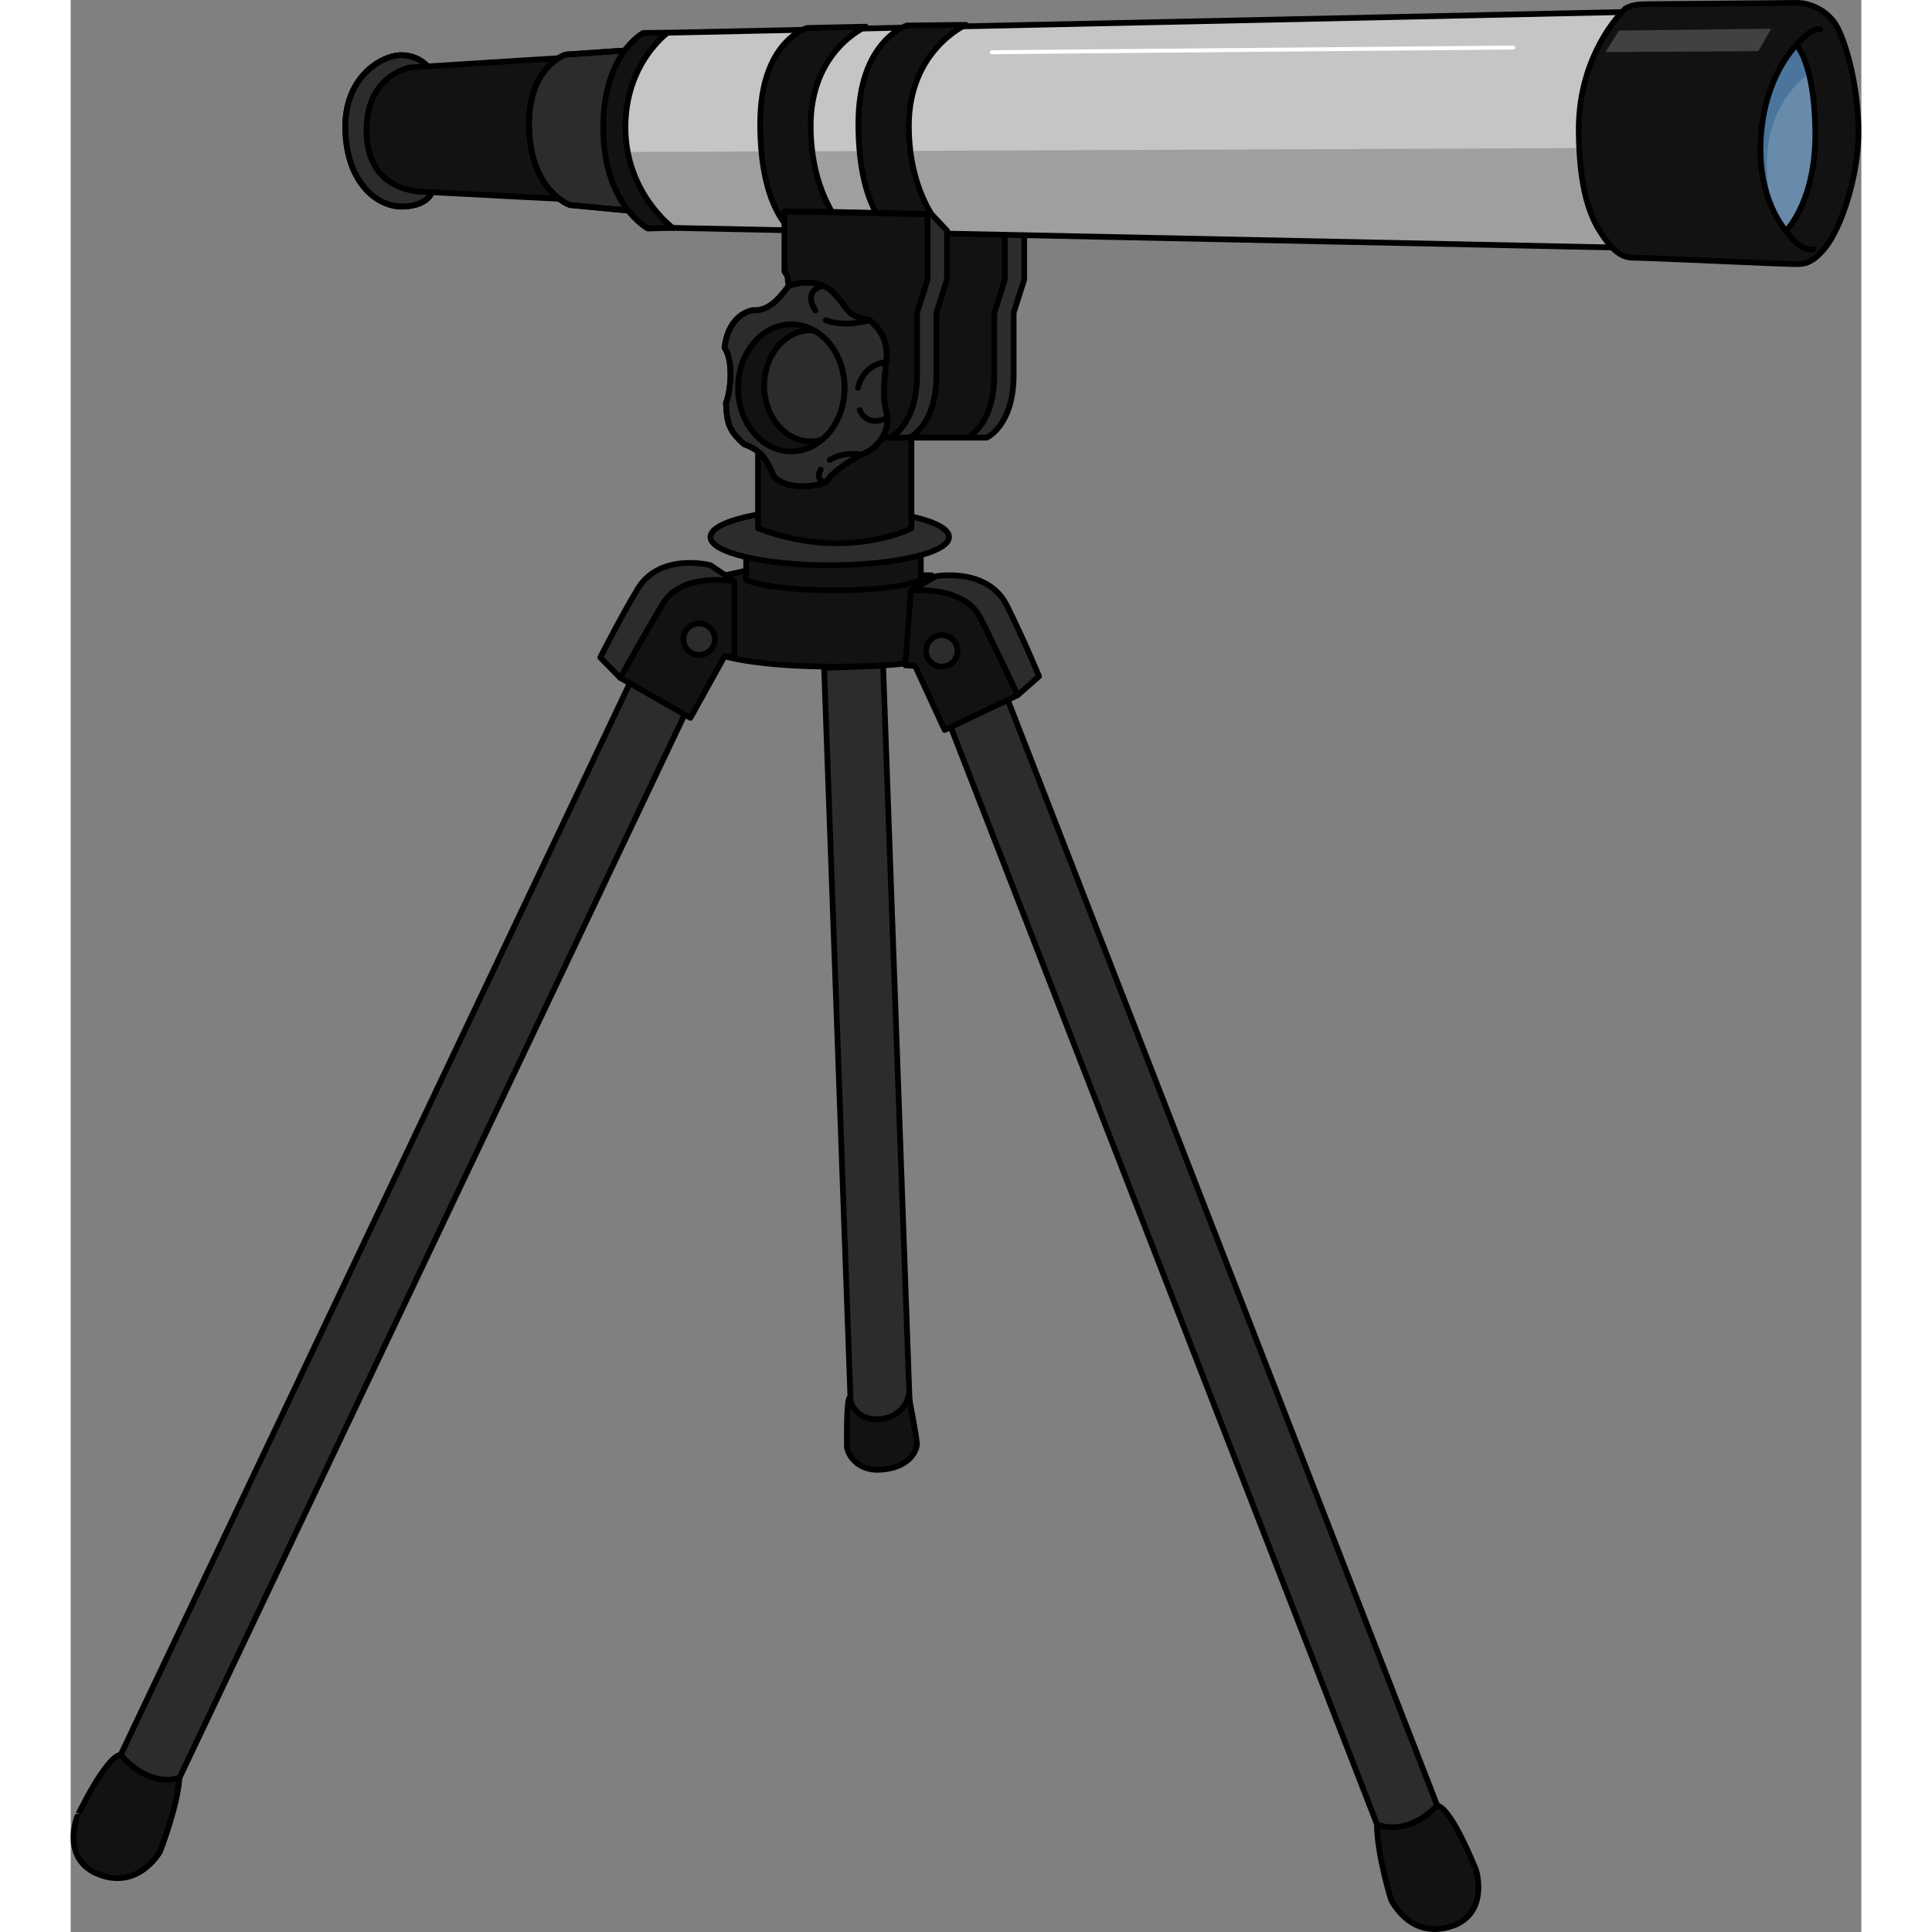 <?xml version="1.0" encoding="utf-8"?>
<!-- Created by: Science Figures, www.sciencefigures.org, Generator: Science Figures Editor -->
<!DOCTYPE svg PUBLIC "-//W3C//DTD SVG 1.1//EN" "http://www.w3.org/Graphics/SVG/1.1/DTD/svg11.dtd">
<svg version="1.1" id="Layer_1" xmlns="http://www.w3.org/2000/svg" xmlns:xlink="http://www.w3.org/1999/xlink" 
	 width="800px" height="800px" viewBox="0 0 312.013 336.637" enable-background="new 0 0 312.013 336.637"
	 xml:space="preserve">
<rect x="0" y="0" width="312.013" height="336.637" fill="#808080" stroke="none"/>
<g>
	<g>
		
			<rect x="51.498" y="107.514" transform="matrix(0.903 0.429 -0.429 0.903 98.627 -3.459)" fill="#2C2C2C" stroke="#000000" stroke-linecap="round" stroke-linejoin="round" stroke-miterlimit="10" width="10.971" height="218.943"/>
		
			<rect x="190.975" y="113.103" transform="matrix(-0.932 0.362 -0.362 -0.932 460.173 358.929)" fill="#2C2C2C" stroke="#000000" stroke-linecap="round" stroke-linejoin="round" stroke-miterlimit="10" width="10.971" height="218.944"/>
		
			<rect x="71.849" y="177.837" transform="matrix(0.036 0.999 -0.999 0.036 316.632 37.82)" fill="#2C2C2C" stroke="#000000" stroke-linecap="round" stroke-linejoin="round" stroke-miterlimit="10" width="133.739" height="10.284"/>
		<path fill="#121212" stroke="#000000" stroke-linecap="round" stroke-linejoin="round" stroke-miterlimit="10" d="M117.706,99.425
			l-3.647,0.811l-0.12,14.106c0,0,5.677,1.811,18.98,1.811c13.302,0,15.212-1.128,15.212-1.128l1.874-12.171v-2.617h-13.843
			L117.706,99.425z"/>
		<path fill="#2C2C2C" stroke="#000000" stroke-linecap="round" stroke-linejoin="round" stroke-miterlimit="10" d="M115.65,101.314
			l-4.173-2.831c0,0-8.85-2.304-12.711,4.183c-3.299,5.544-6.488,11.894-6.488,11.894l3.476,3.546l8.21-7.987L115.65,101.314z"/>
		<path fill="#2C2C2C" stroke="#000000" stroke-linecap="round" stroke-linejoin="round" stroke-miterlimit="10" d="
			M146.389,102.932l4.368-2.519c0,0,8.995-1.652,12.372,5.1c2.886,5.77,5.603,12.335,5.603,12.335l-3.726,3.283l-7.604-8.564
			L146.389,102.932z"/>
		<path fill="#121212" stroke="#000000" stroke-linecap="round" stroke-linejoin="round" stroke-miterlimit="10" d="M115.65,101.314
			c0,0-9.085-1.752-12.461,3.861c-3.217,5.35-7.435,12.932-7.435,12.932l12.239,6.976l5.946-10.742h1.711V101.314z"/>
		
			<circle fill="#2C2C2C" stroke="#000000" stroke-linecap="round" stroke-linejoin="round" stroke-miterlimit="10" cx="109.507" cy="111.37" r="2.742"/>
		<path fill="#121212" stroke="#000000" stroke-linecap="round" stroke-linejoin="round" stroke-miterlimit="10" d="
			M146.389,102.932c0,0,9.188-1.084,12.146,4.76c2.818,5.57,6.472,13.439,6.472,13.439l-12.715,6.064l-5.146-11.146l-1.706-0.125
			L146.389,102.932z"/>
		
			<circle fill="#2C2C2C" stroke="#000000" stroke-linecap="round" stroke-linejoin="round" stroke-miterlimit="10" cx="151.781" cy="113.409" r="2.742"/>
		<path fill="#121212" stroke="#000000" stroke-linecap="round" stroke-linejoin="round" stroke-miterlimit="10" d="M117.706,97.077
			v3.979c0,0,3.757,1.797,15.426,1.797c11.668,0,14.999-1.797,14.999-1.797v-5.059L117.706,97.077z"/>
		
			<ellipse fill="#2C2C2C" stroke="#000000" stroke-linecap="round" stroke-linejoin="round" stroke-miterlimit="10" cx="132.261" cy="93.57" rx="20.784" ry="4.914"/>
		<path fill="#121212" stroke="#000000" stroke-linecap="round" stroke-linejoin="round" stroke-miterlimit="10" d="M146.5,74.997
			v17.062c0,0-11.309,5.828-26.736,0c0-9.028,0-17.062,0-17.062H146.5z"/>
		<path fill="#121212" stroke="#000000" stroke-linecap="round" stroke-linejoin="round" stroke-miterlimit="10" d="
			M135.736,243.529c0,0,0.534,3.971,5.061,3.74c4.527-0.231,5.217-4.11,5.217-4.11s1.39,7.205,1.436,8.359
			c0.047,1.155-1.209,4.232-6.329,4.574c-4.158,0.277-5.867-2.864-5.867-4.112C135.253,250.733,135.156,244.04,135.736,243.529z"/>
		<g>
			<path fill="#2C2C2C" stroke="#000000" stroke-linecap="round" stroke-linejoin="round" stroke-miterlimit="10" d="M141.202,36.83
				v10.477l0.52,0.836l0.418,3.8l4.359,23.053l2.585,1.255h10.54c0,0,4.685-2.085,4.685-10.914c0-8.829,0-10.836,0-10.836
				l1.84-5.772V37.352L141.202,36.83z"/>
			<path fill="#121212" stroke="#000000" stroke-linecap="round" stroke-linejoin="round" stroke-miterlimit="10" d="M137.828,36.83
				v10.477l0.52,0.836l0.418,3.8l4.359,23.053l2.583,1.255h10.541c0,0,4.685-2.085,4.685-10.914c0-8.829,0-10.836,0-10.836
				l1.84-5.772V37.352L137.828,36.83z"/>
		</g>
		<path fill="#2C2C2C" stroke="#000000" stroke-linecap="round" stroke-linejoin="round" stroke-miterlimit="10" d="M62.186,11.57
			c0,0-1.625-2.065-4.809-1.955c-3.183,0.11-9.84,3.774-9.515,13.163c0.326,9.39,5.777,13.369,10.103,13.22
			c4.327-0.15,4.982-2.505,4.982-2.505L62.186,11.57z"/>
		<path fill="none" stroke="#000000" stroke-linecap="round" stroke-linejoin="round" stroke-miterlimit="10" d="M62.186,11.57
			c0,0-1.625-2.065-4.809-1.955c-3.183,0.11-9.84,3.774-9.515,13.163c0.326,9.39,5.777,13.369,10.103,13.22
			c4.327-0.15,4.982-2.505,4.982-2.505L62.186,11.57z"/>
		<path fill="#121212" d="M84.866,10.146L59.167,11.76c0,0-7.967,1.258-7.607,11.627c0.36,10.369,9.994,10.034,9.994,10.034
			l23.408,1.213L84.866,10.146z"/>
		<path fill="none" stroke="#000000" stroke-linecap="round" stroke-linejoin="round" stroke-miterlimit="10" d="M84.866,10.146
			L59.167,11.76c0,0-7.967,1.258-7.607,11.627c0.36,10.369,9.994,10.034,9.994,10.034l23.408,1.213L84.866,10.146z"/>
		<path fill="#2C2C2C" stroke="#000000" stroke-linecap="round" stroke-linejoin="round" stroke-miterlimit="10" d="M97.038,8.768
			L86.227,9.514c0,0-6.723,2.132-6.346,12.991c0.377,10.859,7.093,13.222,7.093,13.222l11.659,1.104L97.038,8.768z"/>
		<path fill="none" stroke="#000000" stroke-linecap="round" stroke-linejoin="round" stroke-miterlimit="10" d="M97.038,8.768
			L86.227,9.514c0,0-6.723,2.132-6.346,12.991c0.377,10.859,7.093,13.222,7.093,13.222l11.659,1.104L97.038,8.768z"/>
		<path fill="#121212" d="M104.023,5.702L99.766,5.74c0,0-7.087,3.679-6.97,16.831c0.117,13.152,7.762,17.246,7.762,17.246
			l4.372-0.108L104.023,5.702z"/>
		<path fill="none" stroke="#000000" stroke-linecap="round" stroke-linejoin="round" stroke-miterlimit="10" d="M104.023,5.702
			L99.766,5.74c0,0-7.087,3.679-6.97,16.831c0.117,13.152,7.762,17.246,7.762,17.246l4.372-0.108L104.023,5.702z"/>
		<path fill="#C5C5C5" d="M272.912,2.048L104.023,5.702c0,0-7.457,5.336-7.356,16.692s8.262,17.314,8.262,17.314l166.51,3.469
			L272.912,2.048z"/>
		<path fill="#9F9F9F" d="M97.069,26.484c1.655,8.691,7.86,13.224,7.86,13.224l166.51,3.469l0.623-17.409L97.069,26.484z"/>
		<path fill="none" stroke="#000000" stroke-linecap="round" stroke-linejoin="round" stroke-miterlimit="10" d="M272.912,2.048
			L104.023,5.702c0,0-7.457,5.336-7.356,16.692s8.262,17.314,8.262,17.314l166.51,3.469L272.912,2.048z"/>
		<path fill="#121212" d="M270.799,1.594c0,0,0.891-0.836,3.445-0.859C276.8,0.712,298.478,0.52,300.757,0.5
			c2.279-0.021,5.468,1.333,7.011,4.15c1.543,2.817,3.674,10.098,3.744,18.038s-3.027,17.013-5.758,20.42
			c-2.732,3.407-4.394,2.87-5.981,2.884c-1.588,0.014-25.483-1.102-27.347-1.085c-1.865,0.017-3.322-0.833-5.14-3.371
			c-1.819-2.539-4.41-6.833-4.514-18.622C262.667,11.125,268.61,3.719,270.799,1.594z"/>
		<path fill="none" stroke="#000000" stroke-linecap="round" stroke-linejoin="round" stroke-miterlimit="10" d="M270.799,1.594
			c0,0,0.891-0.836,3.445-0.859C276.8,0.712,298.478,0.52,300.757,0.5c2.279-0.021,5.468,1.333,7.011,4.15
			c1.543,2.817,3.674,10.098,3.744,18.038s-3.027,17.013-5.758,20.42c-2.732,3.407-4.394,2.87-5.981,2.884
			c-1.588,0.014-25.483-1.102-27.347-1.085c-1.865,0.017-3.322-0.833-5.14-3.371c-1.819-2.539-4.41-6.833-4.514-18.622
			C262.667,11.125,268.61,3.719,270.799,1.594z"/>
		<path fill="#688BAC" d="M300.715,7.84c0,0-5.548,5.259-6.221,16.155s4.408,16.235,4.408,16.235s5.199-5.15,5.093-17.176
			S300.715,7.84,300.715,7.84z"/>
		<path fill="#688BAC" d="M300.715,7.84c0,0-5.548,5.259-6.221,16.155s4.408,16.235,4.408,16.235s5.199-5.15,5.093-17.176
			S300.715,7.84,300.715,7.84z"/>
		<path fill="#4B759C" d="M302.868,12.791c-0.949-3.738-2.152-4.951-2.152-4.951s-5.548,5.259-6.221,16.155
			c-0.34,5.515,0.793,9.6,1.996,12.296C293.081,22.163,299.629,15.249,302.868,12.791z"/>
		<path fill="none" stroke="#000000" stroke-linecap="round" stroke-linejoin="round" stroke-miterlimit="10" d="M300.715,7.84
			c0,0-5.548,5.259-6.221,16.155s4.408,16.235,4.408,16.235s5.199-5.15,5.093-17.176S300.715,7.84,300.715,7.84z"/>
		<path fill="none" stroke="#000000" stroke-linecap="round" stroke-linejoin="round" stroke-miterlimit="10" d="M300.715,7.84
			c0,0,2.698-3.24,4.17-2.694"/>
		<path fill="#121212" stroke="#000000" stroke-linecap="round" stroke-linejoin="round" stroke-miterlimit="10" d="M152.726,40.816
			c0,0-6.678-5.787-6.678-18.921s9.919-17.566,9.919-17.566l-10.263,0.118c0,0-8.449,2.645-8.449,17.114s5.231,18.365,5.231,18.365
			L152.726,40.816z"/>
		<path fill="#121212" stroke="#000000" stroke-linecap="round" stroke-linejoin="round" stroke-miterlimit="10" d="M135.619,40.816
			c0,0-6.678-5.787-6.678-18.921s9.606-17.246,9.606-17.246l-10.21,0.222c0,0-8.189,2.221-8.189,16.69s5.231,18.365,5.231,18.365
			L135.619,40.816z"/>
		<path fill="none" stroke="#000000" stroke-linecap="round" stroke-linejoin="round" stroke-miterlimit="10" d="M298.903,40.23
			c0,0,2.449,3.82,4.783,3.174"/>
		<g>
			<path fill="#2C2C2C" stroke="#000000" stroke-linecap="round" stroke-linejoin="round" stroke-miterlimit="10" d="M127.741,36.83
				v10.477l0.521,0.836l0.418,3.8l4.359,23.053l2.584,1.255h10.541c0,0,4.685-2.085,4.685-10.914c0-8.829,0-10.836,0-10.836
				l1.84-5.772v-8.545l-2.719-2.889L127.741,36.83z"/>
			<path fill="#121212" stroke="#000000" stroke-linecap="round" stroke-linejoin="round" stroke-miterlimit="10" d="M124.368,36.83
				v10.477l0.52,0.836l0.419,3.8l4.359,23.053l2.583,1.255h10.541c0,0,4.685-2.085,4.685-10.914c0-8.829,0-10.836,0-10.836
				l1.84-5.772V37.352L124.368,36.83z"/>
		</g>
		<path fill="#2C2C2C" stroke="#000000" stroke-linecap="round" stroke-linejoin="round" stroke-miterlimit="10" d="M125.129,49.817
			c0,0,4.522-1.797,7.479,0.928c2.957,2.726,2.145,4.291,6.61,5.044c3.131,2.551,3.248,5.682,2.784,8.175
			c-0.29,3.073-0.524,5.566,0.201,8.06c0.726,3.247-1.767,5.915-3.506,6.784c-2.146,0.928-5.915,3.247-7.074,5.218
			c-2.494,1.043-7.363,1.102-9.103-1.044c-1.275-2.899-2.087-4.464-5.16-5.566c-3.131-2.667-2.957-4.406-3.188-7.19
			c0.869-2.029,1.333-7.422-0.232-9.625c0.348-3.305,2.029-5.914,4.871-6.552C122.056,54.34,124.085,51.035,125.129,49.817z"/>
		<path fill="none" stroke="#000000" stroke-linecap="round" stroke-linejoin="round" stroke-miterlimit="10" d="M125.129,49.817
			c0,0,4.522-1.797,7.479,0.928c2.957,2.726,2.145,4.291,6.61,5.044c3.131,2.551,3.248,5.682,2.784,8.175
			c-0.29,3.073-0.524,5.566,0.201,8.06c0.726,3.247-1.767,5.915-3.506,6.784c-2.146,0.928-5.915,3.247-7.074,5.218
			c-2.494,1.043-7.363,1.102-9.103-1.044c-1.275-2.899-2.087-4.464-5.16-5.566c-3.131-2.667-2.957-4.406-3.188-7.19
			c0.869-2.029,1.333-7.422-0.232-9.625c0.348-3.305,2.029-5.914,4.871-6.552C122.056,54.34,124.085,51.035,125.129,49.817z"/>
		
			<ellipse fill="#121212" stroke="#000000" stroke-linecap="round" stroke-linejoin="round" stroke-miterlimit="10" cx="125.566" cy="67.585" rx="9.277" ry="11.07"/>
		<path fill="#2C2C2C" stroke="#000000" stroke-linecap="round" stroke-linejoin="round" stroke-miterlimit="10" d="M129.526,57.586
			c-0.19-0.016-0.38-0.035-0.574-0.035c-4.479,0-8.111,4.333-8.111,9.678c0,5.345,3.632,9.678,8.111,9.678
			c0.684,0,1.346-0.112,1.98-0.303c2.364-2.006,3.911-5.294,3.911-9.02C134.843,63.164,132.667,59.36,129.526,57.586z"/>
		<path fill="none" stroke="#000000" stroke-linecap="round" stroke-linejoin="round" stroke-miterlimit="10" d="M142.134,63.09
			c0,0-3.901,0.113-4.944,4.495"/>
		<path fill="none" stroke="#000000" stroke-linecap="round" stroke-linejoin="round" stroke-miterlimit="10" d="M139.219,55.79
			c0,0-4.233,1.334-7.654,0"/>
		<path fill="none" stroke="#000000" stroke-linecap="round" stroke-linejoin="round" stroke-miterlimit="10" d="M131.141,49.779
			c0,0-3.692,0.617-1.374,4.328"/>
		<path fill="none" stroke="#000000" stroke-linecap="round" stroke-linejoin="round" stroke-miterlimit="10" d="M142.134,72.836
			c0,0-3.206,1.797-4.655-1.392"/>
		<path fill="none" stroke="#000000" stroke-linecap="round" stroke-linejoin="round" stroke-miterlimit="10" d="M137.828,79.217
			c0,0-3.017-0.641-5.567,0.925"/>
		<path fill="none" stroke="#000000" stroke-linecap="round" stroke-linejoin="round" stroke-miterlimit="10" d="M131.369,84.123
			c0,0-1.717-0.561-0.673-2.3"/>
		<path fill="#121212" stroke="#000000" stroke-linecap="round" stroke-linejoin="round" stroke-miterlimit="10" d="M8.744,305.731
			c0,0,4.259,5.708,10.215,4.063c-0.385,5.212-3.391,12.836-3.391,12.836s-3.647,6.603-10.52,4.032
			c-6.873-2.571-3.916-10.152-3.916-10.152S6.114,306.055,8.744,305.731z"/>
		<path fill="#121212" stroke="#000000" stroke-linecap="round" stroke-linejoin="round" stroke-miterlimit="10" d="
			M238.096,314.604c0,0-4.664,5.382-10.484,3.308c0.004,5.227,2.445,13.049,2.445,13.049s3.156,6.853,10.197,4.789
			c7.042-2.063,4.646-9.839,4.646-9.839S240.696,315.118,238.096,314.604z"/>
	</g>
	<polygon opacity="0.2" fill="#FFFFFF" points="269.782,5.339 267.421,9.073 294.077,8.913 296.307,4.997 	"/>
	<path fill="#FFFFFF" d="M160.499,9.443c-0.188,0-0.341-0.151-0.343-0.34c-0.002-0.189,0.15-0.344,0.34-0.346l90.863-0.816
		c0.001,0,0.002,0,0.003,0c0.188,0,0.341,0.151,0.343,0.34c0.002,0.189-0.15,0.344-0.34,0.346l-90.863,0.815
		C160.5,9.443,160.5,9.443,160.499,9.443z"/>
</g>
</svg>